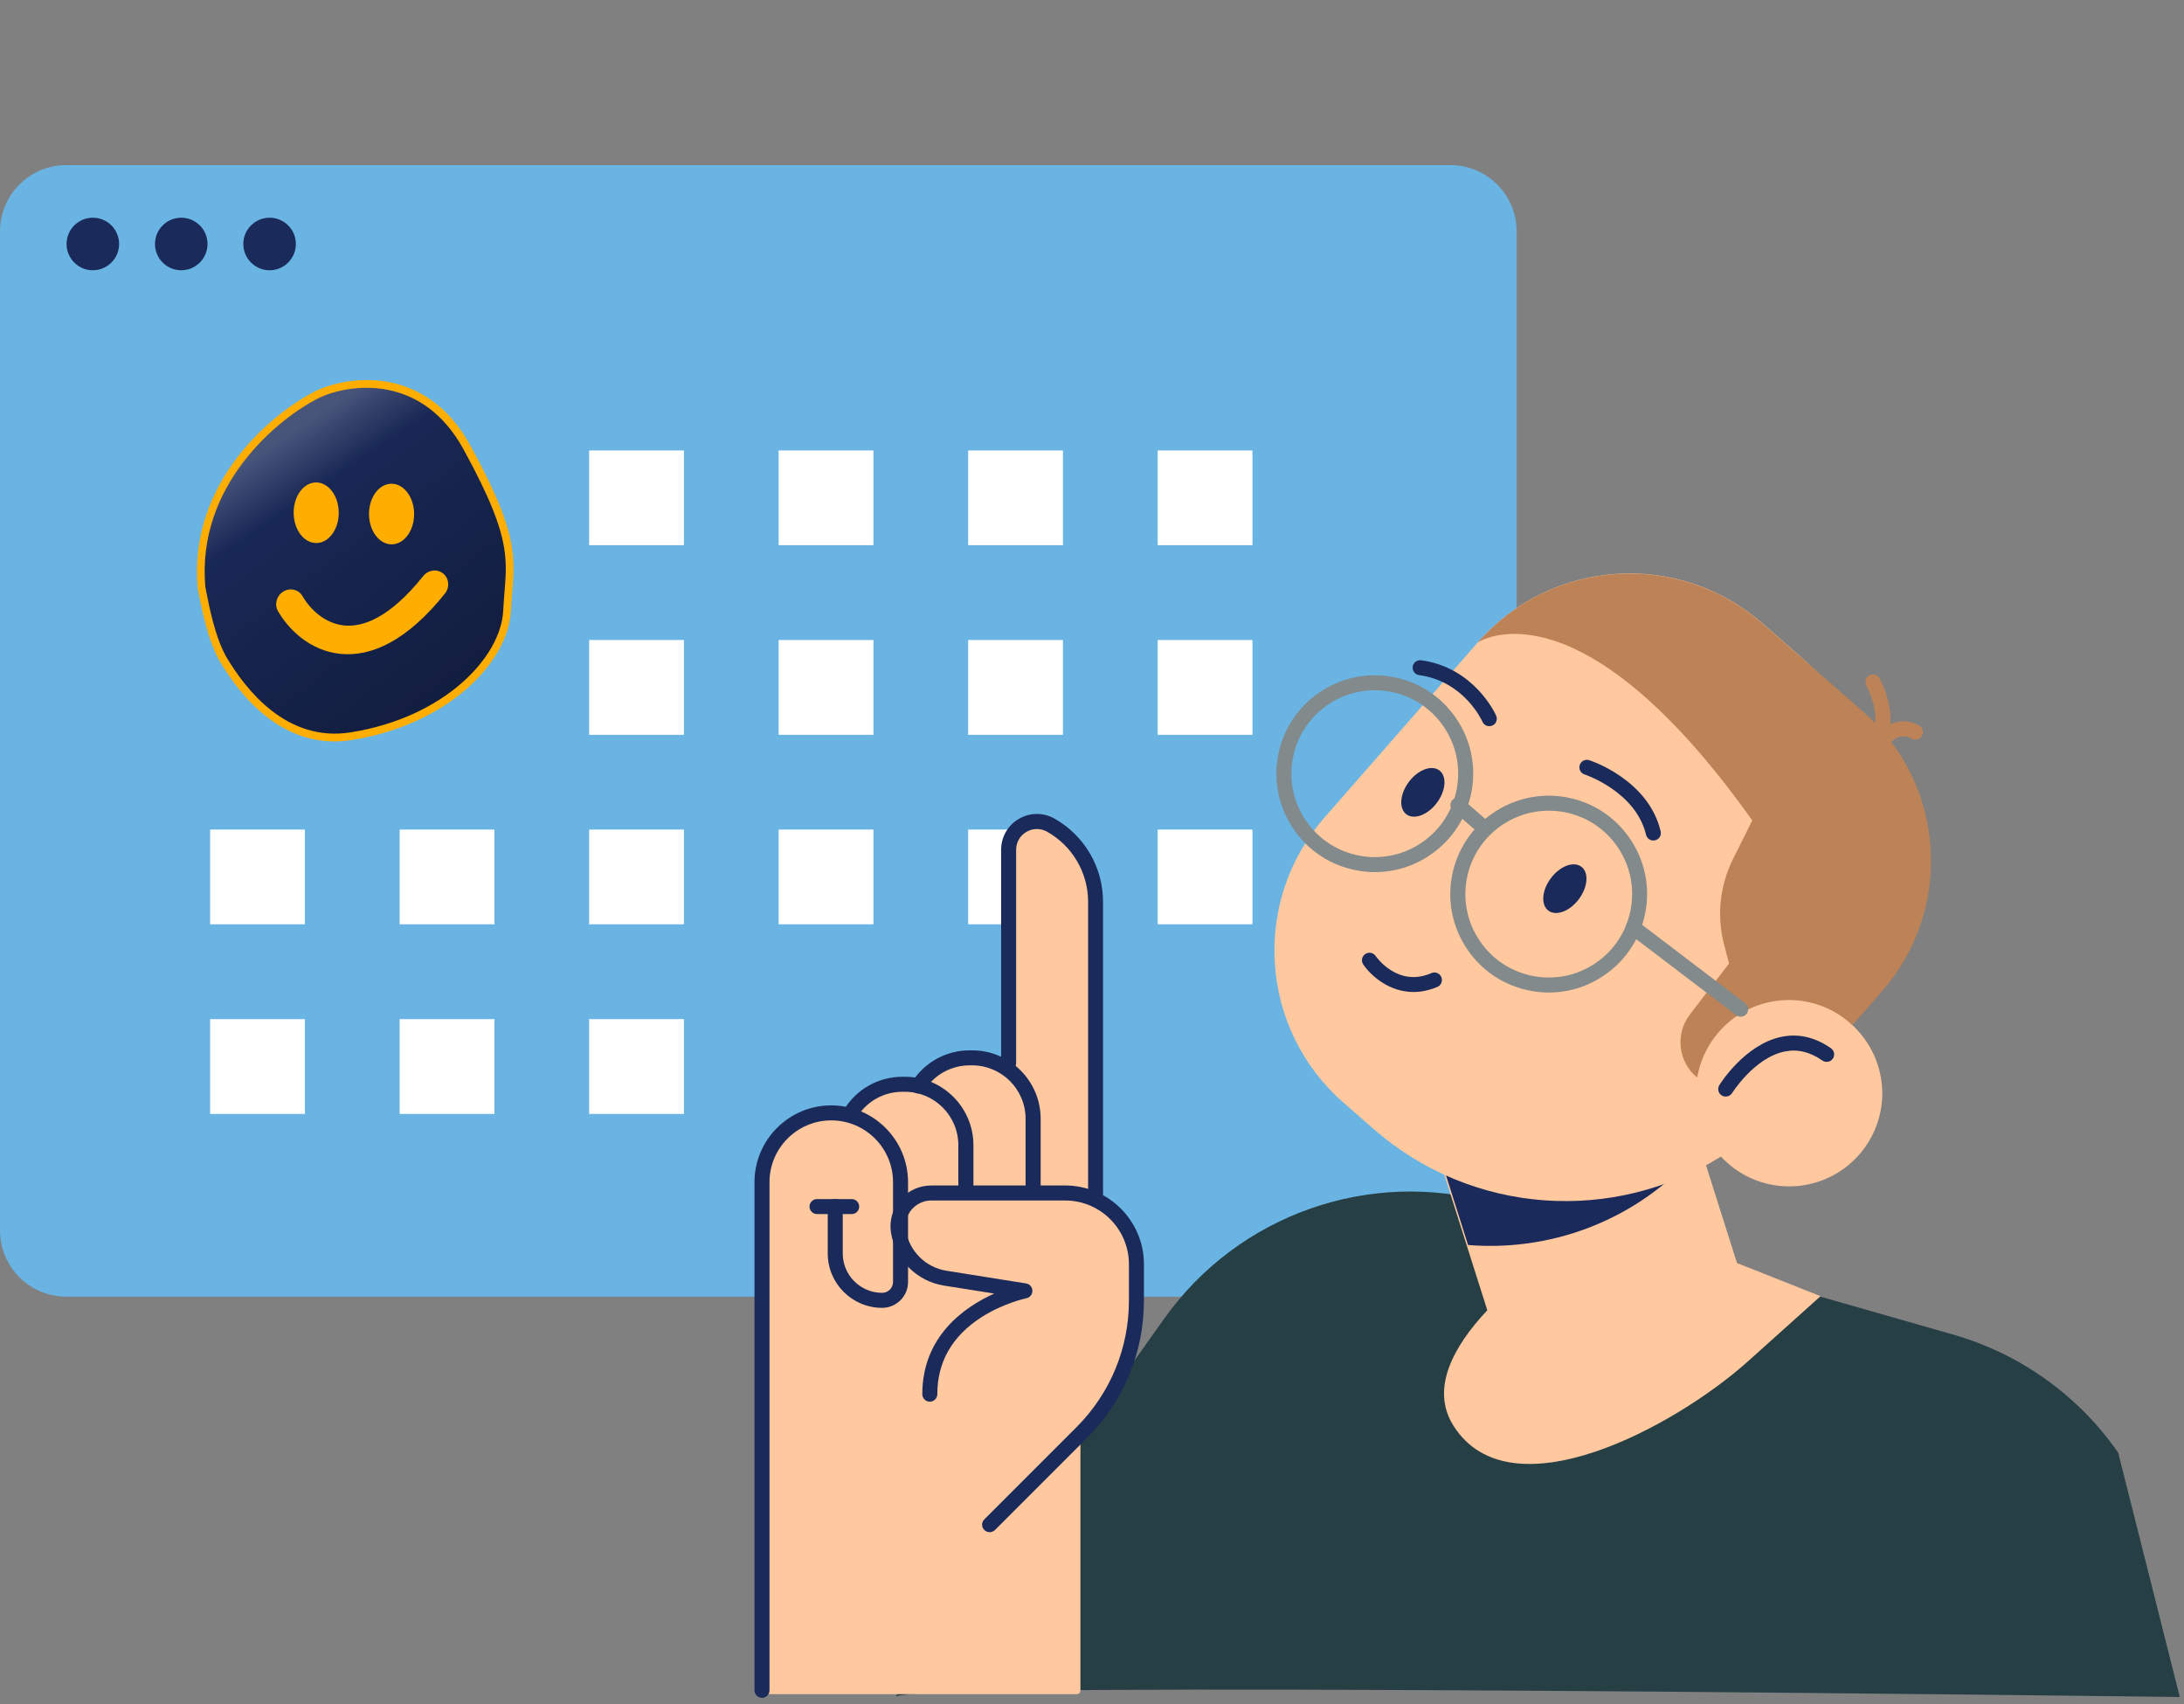 <?xml version="1.0" encoding="UTF-8"?>
<svg xmlns="http://www.w3.org/2000/svg" xmlns:xlink="http://www.w3.org/1999/xlink" fill="none" height="227" viewBox="0 0 291 227" width="291">
  <rect x="0" y="0" width="291" height="227" fill="#808080" stroke="none"/>
  <linearGradient id="a" gradientUnits="userSpaceOnUse" x1="36.625" x2="61.508" y1="58.985" y2="91.281">
    <stop offset="0" stop-opacity="0"></stop>
    <stop offset="1"></stop>
  </linearGradient>
  <linearGradient id="b" gradientUnits="userSpaceOnUse" x1="51.05" x2="36.118" y1="81.616" y2="59.324">
    <stop offset=".19" stop-color="#fff" stop-opacity="0"></stop>
    <stop offset=".693" stop-color="#fff" stop-opacity="0"></stop>
    <stop offset="1" stop-color="#fff"></stop>
  </linearGradient>
  <clipPath id="c">
    <path d="m0 0h290.44v226.16h-290.44z"></path>
  </clipPath>
  <g clip-path="url(#c)">
    <path d="m193.26 172.72h-184.44c-4.87 0-8.82-3.95-8.82-8.82v-133.08c0-4.87 3.95-8.82 8.82-8.82h184.44c4.87 0 8.82 3.95 8.82 8.82v133.09c-.01 4.87-3.95 8.81-8.82 8.81z" fill="#69b4e3"></path>
    <path d="m15.87 32.5c0 1.93-1.57 3.5-3.5 3.5s-3.5-1.57-3.5-3.5 1.57-3.5 3.5-3.5 3.5 1.56 3.5 3.5z" fill="#1a2a5a"></path>
    <path d="m27.65 32.5c0 1.93-1.57 3.5-3.5 3.5s-3.5-1.57-3.5-3.5 1.56-3.5 3.5-3.5c1.93 0 3.5 1.56 3.5 3.5z" fill="#1a2a5a"></path>
    <path d="m39.42 32.5c0 1.93-1.57 3.5-3.5 3.5s-3.5-1.57-3.5-3.5 1.57-3.5 3.5-3.5 3.5 1.56 3.5 3.5z" fill="#1a2a5a"></path>
    <path d="m119.3 226.05 35.82-50.4c9.89-13.91 27.47-20.07 43.87-15.38l61.24 17.5c8.93 2.55 16.7 8.11 22 15.73l8.21 32.55s-171.14-2.22-171.14 0z" fill="#263f45"></path>
    <path d="m231.44 168.24-12.39-39.06-32.04 10.17 11.16 35.18c-4.62 4.93-7.6 10.54-4.48 15.43 7.65 11.97 29.6 0 39.24-8.65s9.64-8.65 9.64-8.65z" fill="#ffc89e"></path>
    <path d="m225.16 154.5-8.03-25.32-30.12 9.56 8.6 27.1c10.72.87 21.67-2.99 29.55-11.34z" fill="#1a2a5a"></path>
    <path d="m246.54 136.3c10.14-15.42 7.61-36.34-6.67-48.85l-5.03-4.41c-11.17-9.78-28.15-8.65-37.93 2.52l-20.45 23.36c-9.78 11.17-8.65 28.15 2.52 37.93l4 3.5c13.24 11.6 32.13 12.6 46.32 3.71 2.27 2.44 5.49 3.97 9.09 3.97 6.86 0 12.41-5.56 12.41-12.41-.02-3.72-1.67-7.05-4.26-9.32z" fill="#ffc89e"></path>
    <path d="m238.36 133.21c3.27 0 6.23 1.27 8.45 3.34l3.95-4.51c9.59-10.96 8.49-27.61-2.47-37.2l-13.46-11.78c-11.17-9.78-28.15-8.65-37.93 2.52 0 0 13.3-9.03 36.58 23.71l-2.57 5.14c-1.77 3.54-2.19 7.61-1.18 11.44l.65 2.48-5.22 6.79c-2 2.61-1.56 6.33.98 8.4 1-5.87 6.09-10.33 12.22-10.33z" fill="#bd8357"></path>
    <path d="m183.21 116.17c-.81 0-1.62-.07-2.43-.23-3.44-.64-6.43-2.58-8.41-5.47s-2.72-6.37-2.08-9.81c1.32-7.11 8.18-11.81 15.29-10.49 3.44.64 6.43 2.58 8.41 5.47s2.72 6.37 2.08 9.81-2.58 6.43-5.47 8.41c-2.21 1.52-4.77 2.31-7.39 2.31zm-.04-24.22c-5.24 0-9.92 3.74-10.91 9.07-.54 2.92.08 5.87 1.76 8.32s4.21 4.09 7.12 4.64c2.92.54 5.87-.08 8.32-1.76s4.09-4.21 4.64-7.13c.54-2.92-.08-5.87-1.76-8.32s-4.21-4.09-7.13-4.64c-.68-.12-1.36-.18-2.04-.18z" fill="#828a8c"></path>
    <path d="m206.38 132.21c-.81 0-1.62-.07-2.43-.23-3.44-.64-6.43-2.58-8.41-5.47s-2.72-6.37-2.08-9.81c1.33-7.11 8.19-11.81 15.29-10.49 3.44.64 6.43 2.58 8.41 5.47s2.72 6.37 2.08 9.81-2.58 6.43-5.47 8.41c-2.21 1.52-4.77 2.31-7.39 2.31zm-.03-24.22c-5.24 0-9.92 3.74-10.91 9.07-.54 2.92.08 5.87 1.76 8.32s4.21 4.09 7.12 4.64c2.92.54 5.87-.08 8.32-1.76s4.09-4.21 4.64-7.13c.54-2.92-.08-5.87-1.76-8.32s-4.21-4.09-7.13-4.64c-.69-.12-1.37-.18-2.04-.18z" fill="#828a8c"></path>
    <path d="m231.93 135.43c-.21 0-.42-.07-.6-.2l-14.32-10.89c-.44-.33-.52-.96-.19-1.4s.96-.53 1.4-.19l14.32 10.89c.44.33.52.96.19 1.4-.19.25-.49.39-.8.39z" fill="#828a8c"></path>
    <path d="m197.56 111.11c-.23 0-.47-.08-.66-.25l-3.3-2.87c-.42-.36-.46-.99-.1-1.41s1-.46 1.41-.1l3.3 2.87c.42.36.46.99.1 1.41-.19.23-.47.35-.75.35z" fill="#828a8c"></path>
    <path d="m210.37 119.77c-1.21 1.62-3.03 2.3-4.06 1.53s-.88-2.71.33-4.32c1.21-1.62 3.03-2.3 4.06-1.53s.88 2.7-.33 4.32z" fill="#1a2a5a"></path>
    <path d="m191.45 106.94c-1.21 1.62-3.03 2.3-4.06 1.53s-.88-2.71.33-4.32c1.21-1.62 3.03-2.3 4.06-1.53s.88 2.7-.33 4.32z" fill="#1a2a5a"></path>
    <path d="m188.33 132.14c-3.24 0-5.68-2.18-6.69-3.67-.31-.46-.19-1.08.27-1.39s1.08-.19 1.39.27c.13.19 2.98 4.21 7.42 2.27.51-.22 1.1.01 1.32.52s-.01 1.1-.52 1.32c-1.13.47-2.2.68-3.19.68z" fill="#1a2a5a"></path>
    <path d="m220.29 111.96c-.45 0-.86-.31-.97-.77-1.37-5.76-8.12-8.01-8.19-8.03-.53-.17-.81-.73-.64-1.26s.74-.81 1.26-.64c.32.1 7.89 2.63 9.52 9.47.13.54-.2 1.08-.74 1.2-.08.02-.16.03-.24.03z" fill="#1a2a5a"></path>
    <path d="m198.44 96.73c-.38 0-.75-.22-.91-.59-.1-.22-2.5-5.41-8.44-6.21-.55-.07-.93-.58-.86-1.12.07-.55.58-.93 1.12-.86 7.07.96 9.89 7.11 10 7.38.22.5 0 1.1-.51 1.32-.13.05-.27.08-.4.08z" fill="#1a2a5a"></path>
    <path d="m229.94 146.07c-.18 0-.36-.05-.53-.15-.47-.29-.61-.91-.32-1.38.14-.22 3.41-5.43 8.28-6.43 2.27-.47 4.48.05 6.59 1.52.45.32.56.94.25 1.39-.32.45-.94.56-1.39.25-1.66-1.16-3.31-1.56-5.04-1.2-4.02.82-6.96 5.48-6.99 5.53-.19.3-.52.47-.85.47z" fill="#1a2a5a"></path>
    <path d="m249.56 100.84c-.22 0-.45-.07-.63-.23-.43-.35-.49-.98-.14-1.41 2.52-3.08-.07-7.81-.1-7.86-.27-.48-.1-1.09.38-1.36s1.09-.1 1.36.38c.14.24 3.29 5.96-.1 10.1-.19.26-.48.38-.77.38z" fill="#bd8357"></path>
    <path d="m251.22 99.18c-.26 0-.51-.1-.71-.29-.39-.39-.39-1.02 0-1.41 2.04-2.04 4.33-1.41 5.25-.79.46.31.58.93.28 1.39s-.92.58-1.38.28c-.23-.14-1.42-.78-2.74.53-.19.19-.44.29-.7.29z" fill="#bd8357"></path>
    <g fill="#fff">
      <path d="m91.13 60h-12.63v12.62h12.63z"></path>
      <path d="m116.38 60h-12.63v12.62h12.63z"></path>
      <path d="m141.63 60h-12.63v12.62h12.63z"></path>
      <path d="m166.88 60h-12.63v12.62h12.63z"></path>
      <path d="m91.13 85.25h-12.63v12.63h12.63z"></path>
      <path d="m116.38 85.25h-12.63v12.63h12.63z"></path>
      <path d="m141.63 85.25h-12.63v12.63h12.63z"></path>
      <path d="m166.88 85.25h-12.63v12.63h12.63z"></path>
      <path d="m40.62 110.5h-12.62v12.62h12.62z"></path>
      <path d="m65.88 110.5h-12.63v12.62h12.63z"></path>
      <path d="m91.13 110.5h-12.63v12.62h12.63z"></path>
      <path d="m116.38 110.5h-12.63v12.62h12.63z"></path>
      <path d="m141.63 110.5h-12.63v12.62h12.63z"></path>
      <path d="m166.88 110.5h-12.63v12.62h12.63z"></path>
      <path d="m40.62 135.75h-12.62v12.63h12.62z"></path>
      <path d="m65.88 135.75h-12.63v12.63h12.63z"></path>
      <path d="m91.13 135.75h-12.63v12.63h12.63z"></path>
    </g>
    <path d="m146.48 159.53v-39.4c0-4.4-2.38-8.48-6.22-10.63-1.34-.75-2.93-.74-4.25.04-1.33.78-2.12 2.15-2.12 3.69v28.39c-1.28-.76-2.77-1.2-4.36-1.2h-.33c-2.83 0-5.43 1.38-7.05 3.68-.51-.1-1.04-.15-1.58-.15h-.33c-2.95 0-5.67 1.49-7.27 3.98-.02.02-.02.05-.03.08-.7-.16-1.43-.26-2.18-.26-5.37 0-9.73 4.37-9.73 9.73v67.69c0 .28.22.5.5.5h41.93c.28 0 .5-.22.5-.5v-33.47l.52-.52c4.8-4.8 7.44-11.17 7.44-17.95v-4.82c-.01-3.87-2.22-7.22-5.44-8.88z" fill="#ffc89e"></path>
    <path d="m131.86 204.09c-.26 0-.51-.1-.71-.29-.39-.39-.39-1.02 0-1.41l12.27-12.27c4.51-4.51 7-10.51 7-16.89v-4.82c0-4.69-3.81-8.5-8.5-8.5h-17.83c-1.02 0-1.97.45-2.63 1.22-.66.78-.93 1.8-.76 2.8.47 2.75 2.65 4.9 5.41 5.34l10.61 1.69c.48.08.83.48.84.97.01.48-.33.91-.8 1-.03.01-3.07.64-6.04 2.56-3.87 2.51-5.83 5.94-5.83 10.22 0 .55-.45 1-1 1s-1-.45-1-1c0-7.71 5.6-11.61 9.58-13.4l-6.67-1.06c-3.61-.57-6.45-3.38-7.07-6.98-.27-1.58.16-3.2 1.2-4.43s2.55-1.93 4.16-1.93h17.83c5.79 0 10.5 4.71 10.5 10.5v4.82c0 6.91-2.69 13.42-7.58 18.31l-12.27 12.27c-.2.19-.46.28-.71.28z" fill="#1a2a5a"></path>
    <path d="m145.98 160.63c-.55 0-1-.45-1-1v-39.51c0-3.86-2.09-7.44-5.46-9.33-.87-.49-1.9-.48-2.76.02s-1.37 1.4-1.37 2.39v28.41c0 .55-.45 1-1 1s-1-.45-1-1v-28.41c0-1.71.88-3.25 2.36-4.12s3.26-.88 4.75-.04c3.99 2.25 6.47 6.49 6.47 11.07v39.51c.01.57-.44 1.01-.99 1.01z" fill="#1a2a5a"></path>
    <path d="m137.65 159.55c-.55 0-1-.45-1-1v-9.52c0-3.93-3.19-7.12-7.12-7.12h-.33c-2.44 0-4.68 1.23-6 3.29-.3.47-.92.6-1.38.3s-.6-.92-.3-1.38c1.69-2.64 4.56-4.21 7.69-4.21h.33c5.03 0 9.12 4.09 9.12 9.12v9.52c-.01.55-.46 1-1.01 1z" fill="#1a2a5a"></path>
    <path d="m128.69 159.81c-.55 0-1-.45-1-1v-6.26c0-3.93-3.19-7.12-7.12-7.12h-.33c-2.44 0-4.68 1.23-6 3.29-.3.46-.92.6-1.38.3s-.6-.92-.3-1.38c1.69-2.64 4.56-4.21 7.69-4.21h.33c5.03 0 9.12 4.09 9.12 9.12v6.26c-.01.55-.46 1-1.01 1z" fill="#1a2a5a"></path>
    <path d="m101.53 226.16c-.55 0-1-.45-1-1v-67.69c0-5.64 4.59-10.23 10.23-10.23s10.23 4.59 10.23 10.23v13.29c0 1.9-1.55 3.45-3.45 3.45-4 0-7.25-3.25-7.25-7.24v-6.25c0-.55.45-1 1-1s1 .45 1 1v6.25c0 2.89 2.35 5.24 5.25 5.24.8 0 1.45-.65 1.45-1.45v-13.29c0-4.54-3.69-8.23-8.23-8.23s-8.23 3.69-8.23 8.23v67.69c0 .55-.45 1-1 1z" fill="#1a2a5a"></path>
    <path d="m113.48 161.72h-4.62c-.55 0-1-.45-1-1s.45-1 1-1h4.62c.55 0 1 .45 1 1 0 .56-.45 1-1 1z" fill="#1a2a5a"></path>
    <path d="m46.797 98.064c-8.919 1.42-14.488-5.983-16.954-10.057-1.695-2.8-2.538-7.402-2.994-9.739-1.234-13.87 9.852-22.966 15.549-25.78 4.231-1.957 14.118-3.274 19.82 7.116 7.126 12.989 5.665 15.258 5.342 21.757-.323 6.499-8.068 14.681-20.763 16.702z" fill="#1a2a5a"></path>
    <path d="m46.797 98.064c-8.919 1.42-14.488-5.983-16.954-10.057-1.695-2.8-2.538-7.402-2.994-9.739-1.234-13.87 9.852-22.966 15.549-25.78 4.231-1.957 14.118-3.274 19.82 7.116 7.126 12.989 5.665 15.258 5.342 21.757-.323 6.499-8.068 14.681-20.763 16.702z" fill="url(#a)" fill-opacity=".3"></path>
    <path d="m46.797 98.064c-8.919 1.42-14.488-5.983-16.954-10.057-1.695-2.8-2.538-7.402-2.994-9.739-1.234-13.87 9.852-22.966 15.549-25.78 4.231-1.957 14.118-3.274 19.82 7.116 7.126 12.989 5.665 15.258 5.342 21.757-.323 6.499-8.068 14.681-20.763 16.702z" fill="url(#b)" fill-opacity=".2"></path>
    <path clip-rule="evenodd" d="m51.871 50.907c3.856.753 7.877 3.11 10.798 8.435 3.571 6.509 5.021 10.384 5.52 13.475.365 2.257.216 4.101.049 6.176-.061.752-.124 1.534-.166 2.377-.171 3.439-2.292 7.236-5.927 10.409-3.645 3.182-8.849 5.772-15.286 6.796-4.632.737-8.388-.823-11.281-3.065-2.884-2.236-4.93-5.164-6.176-7.222-.884-1.461-1.534-3.366-2.017-5.173-.444-1.661-.757-3.272-.981-4.426-.02-.105-.04-.207-.059-.304l-.005-.026-.002-.027c-.631-7.095 1.892-12.966 5.284-17.407 3.385-4.433 7.649-7.461 10.564-8.9l.006-.003.006-.003c2.2-1.018 5.84-1.86 9.673-1.111zm-9.266 2.048c-2.783 1.376-6.907 4.301-10.178 8.585-3.263 4.272-5.663 9.875-5.069 16.639.017.089.035.182.054.277.224 1.155.531 2.733.965 4.358.476 1.778 1.096 3.574 1.906 4.913 1.22 2.015 3.191 4.825 5.938 6.954 2.738 2.123 6.226 3.554 10.513 2.872 6.258-.996 11.274-3.507 14.756-6.547 3.492-3.049 5.405-6.592 5.558-9.652.045-.916.112-1.737.174-2.507.163-2.029.298-3.705-.045-5.83-.471-2.916-1.854-6.67-5.409-13.15-2.78-5.066-6.554-7.246-10.124-7.943-3.59-.701-7.006.092-9.038 1.03z" fill="#ffae00" fill-rule="evenodd"></path>
    <path d="m45.129 68.048c.107 2.224-1.148 4.14-2.804 4.278-1.656.138-3.085-1.553-3.192-3.777-.107-2.224 1.148-4.14 2.803-4.278 1.656-.138 3.085 1.553 3.192 3.777z" fill="#ffae00"></path>
    <path d="m55.17 68.221c.107 2.224-1.148 4.14-2.804 4.278-1.655.138-3.085-1.553-3.192-3.777-.107-2.224 1.148-4.14 2.804-4.278 1.655-.138 3.085 1.553 3.192 3.777z" fill="#ffae00"></path>
    <path clip-rule="evenodd" d="m37.745 78.799c.902-.552 2.052-.276 2.567.617 1.026 1.777 2.998 3.63 5.515 3.896 2.394.253 5.997-.867 10.565-6.579.664-.83 1.85-.983 2.65-.341.799.642.91 1.835.246 2.665-5.008 6.262-9.787 8.477-13.98 8.034-4.07-.43-6.892-3.304-8.263-5.676-.515-.892-.202-2.063.7-2.615z" fill="#ffae00" fill-rule="evenodd"></path>
  </g>
</svg>
